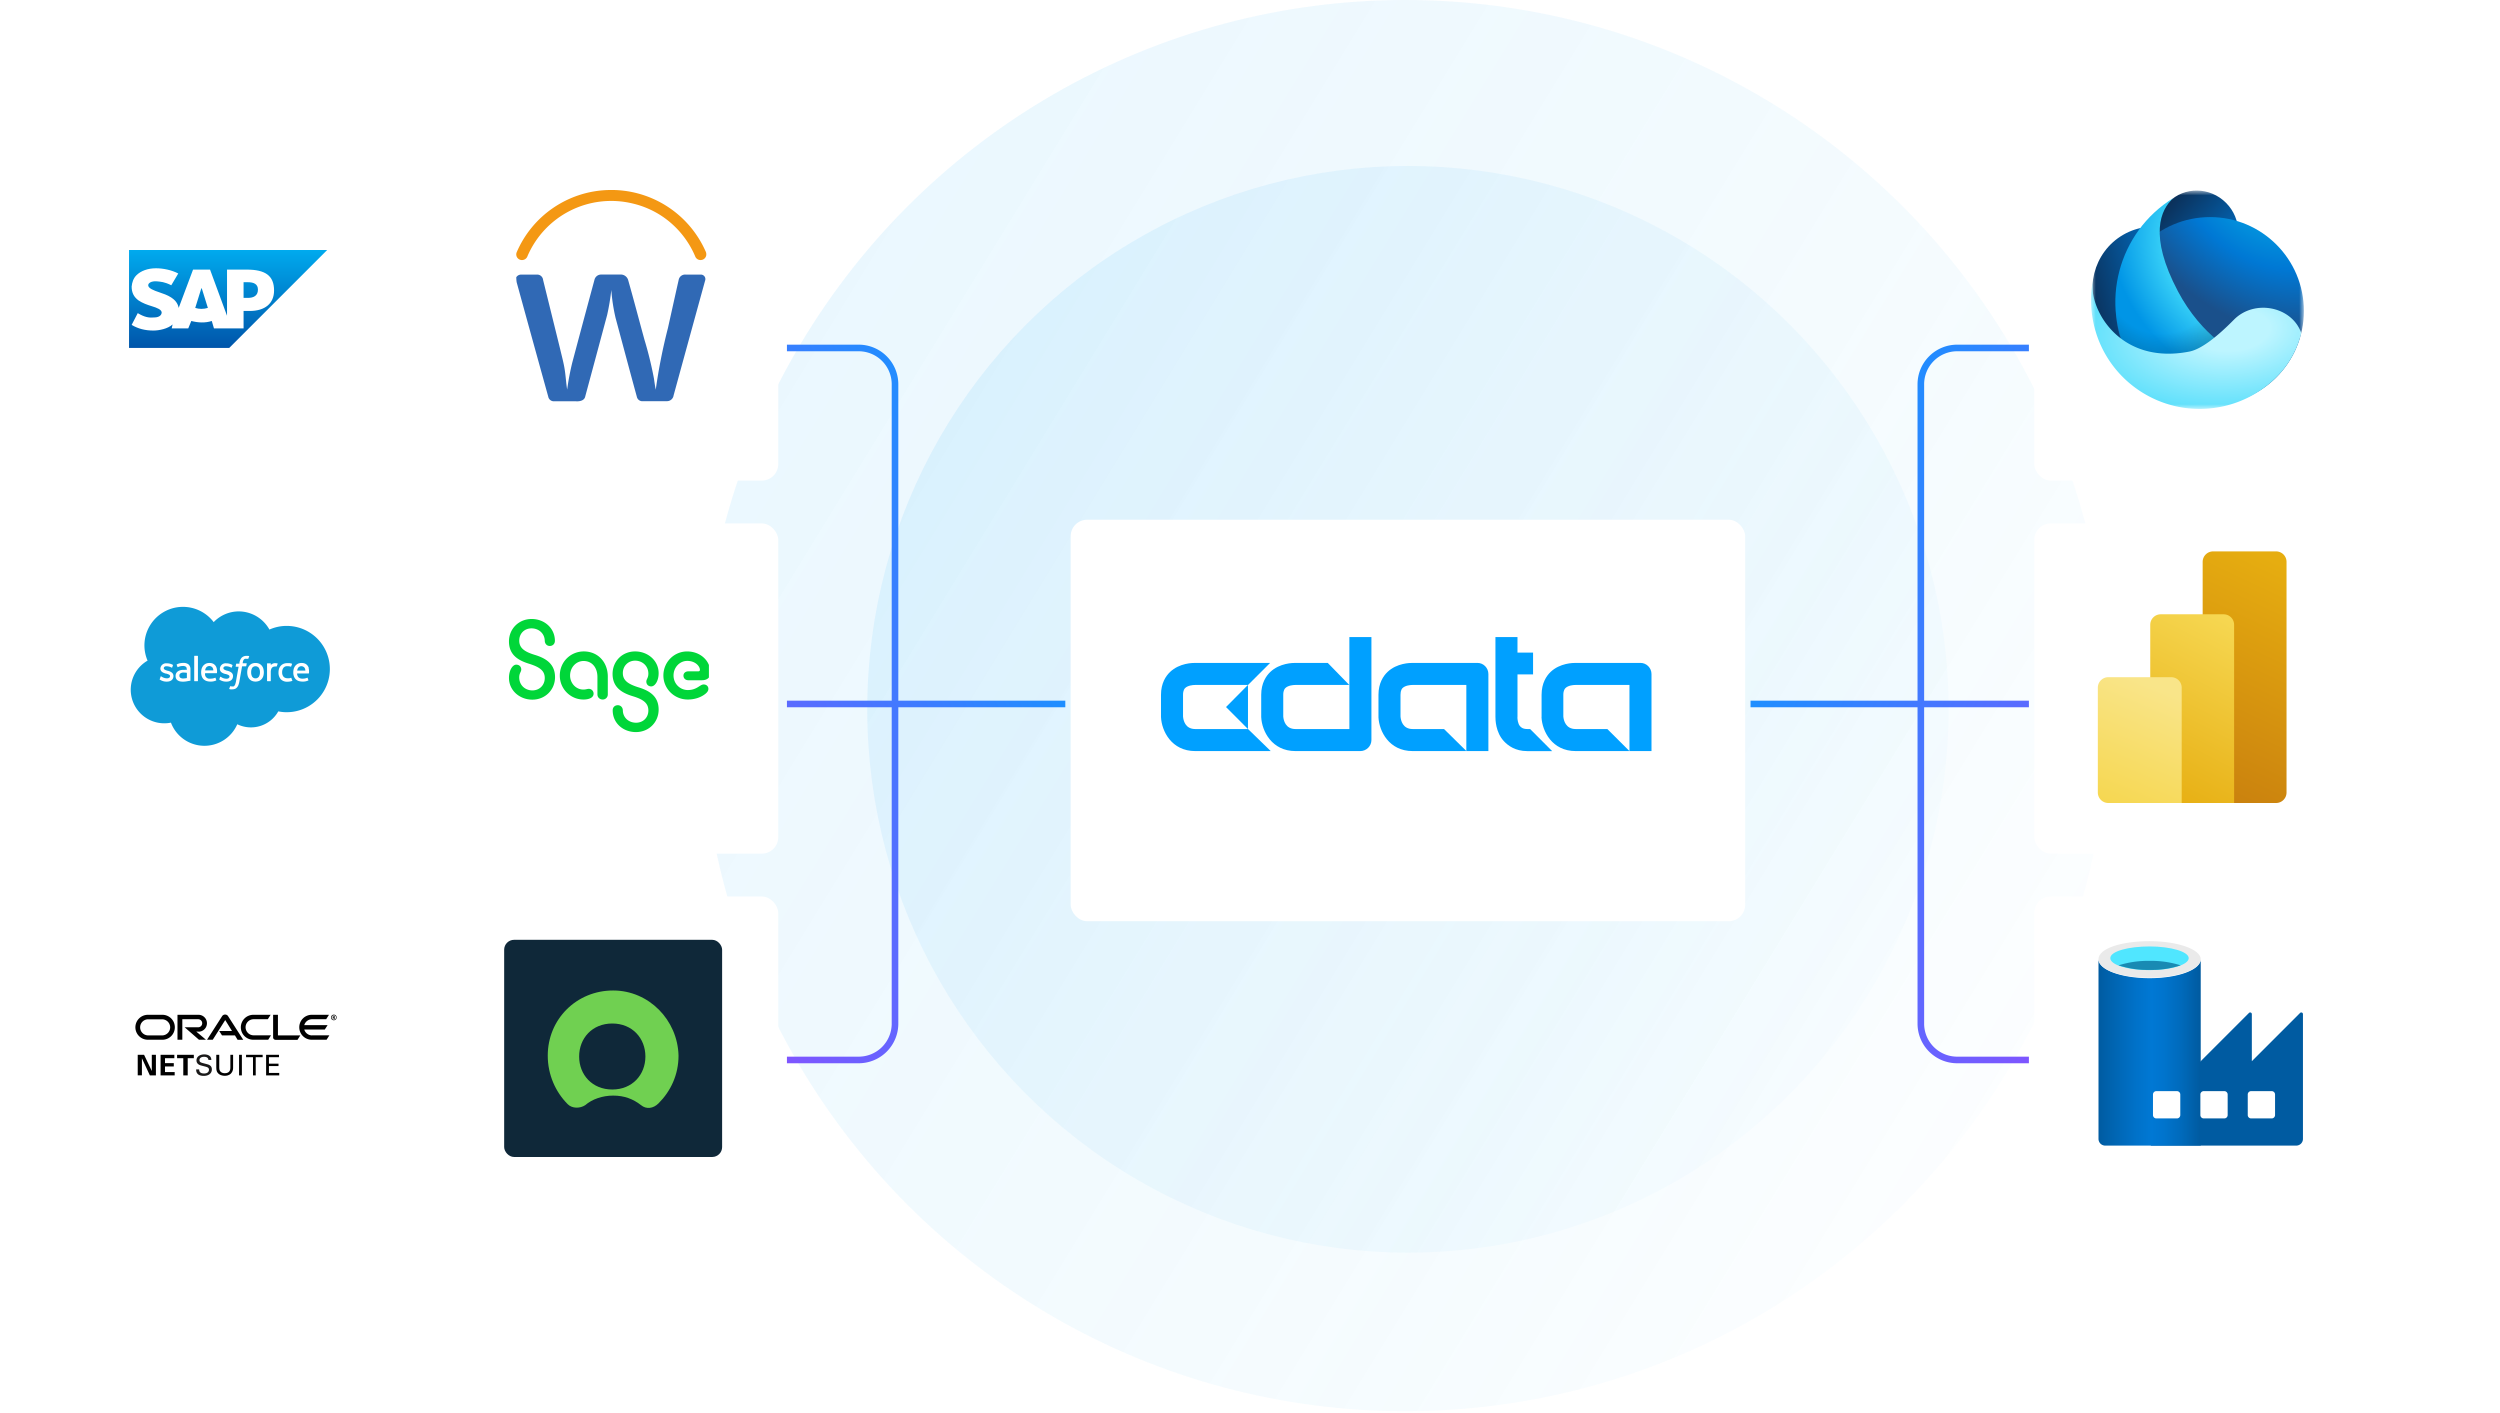 <svg xmlns="http://www.w3.org/2000/svg" width="467" height="264" fill="none" viewBox="0 0 467 264">
  <ellipse cx="131.521" cy="131.809" fill="url(#a)" opacity=".1" rx="131.521" ry="131.809" transform="matrix(-1 0 0 1 394 0)"/>
  <ellipse cx="101" cy="101.5" fill="url(#b)" opacity=".1" rx="101" ry="101.5" transform="matrix(-1 0 0 1 364 31)"/>
  <g filter="url(#c)">
    <rect width="61.69" height="61.69" x="13" y="25" fill="#fff" rx="3.084"/>
  </g>
  <g clip-path="url(#d)">
    <g clip-path="url(#e)">
      <path fill="url(#f)" d="M61.118 46.698H24.104V65h18.71"/>
      <path fill="#fff" d="M42.408 50.358v8.623l-3.173-8.623h-3.172l-2.685 7.16c-.325-1.79-2.196-2.441-3.66-2.93-.977-.325-2.034-.732-2.034-1.3 0-.408.569-.814 1.627-.733.732.081 1.383.081 2.684.732l1.302-2.196c-1.22-.651-2.848-.977-4.15-.977-1.545 0-2.846.489-3.66 1.302-.57.57-.813 1.302-.895 2.115 0 1.139.407 1.953 1.302 2.603.732.488 1.627.814 2.44 1.058 1.058.325 1.871.65 1.871 1.22-.081.732-.894.895-1.464.895-.976.081-1.79-.081-3.01-.814l-1.139 2.197c1.22.732 2.522 1.057 4.068 1.057 1.057 0 2.684-.325 3.58-1.139l-.164.733h3.092l.57-1.383c1.22.325 2.602.406 3.822 0l.407 1.383H45.5v-3.254h1.139c2.847 0 4.556-1.383 4.556-3.824 0-2.766-1.628-3.904-5.126-3.904h-3.66Zm-5.939 7.16 1.14-3.662h.08l1.14 3.661c-.814.244-1.628.244-2.36 0Zm9.03-1.872v-2.928h.813c1.058 0 1.872.325 1.872 1.383 0 1.138-.814 1.545-1.871 1.545h-.814Z"/>
    </g>
  </g>
  <g filter="url(#g)">
    <rect width="61.69" height="61.69" x="83.69" y="25" fill="#fff" rx="3.084"/>
  </g>
  <g clip-path="url(#h)">
    <path fill="#F49813" d="M113.516 35.5a19.247 19.247 0 0 1 18.271 11.408c.129.243.178.521.138.793a1.057 1.057 0 0 1-.931.867 1.058 1.058 0 0 1-1.131-.676 16.992 16.992 0 0 0-6.154-7.476 16.805 16.805 0 0 0-5.562-2.41 17.013 17.013 0 0 0-19.634 9.896 1.059 1.059 0 0 1-.804.656 1.057 1.057 0 0 1-1.195-1.428 19.203 19.203 0 0 1 17.002-11.63Z"/>
    <path fill="#3069B5" d="M96.44 51.793a1.057 1.057 0 0 1 .846-.497h3.172a1.112 1.112 0 0 1 .994 1.005l3.172 12.846c.307 1.333.677 2.633.878 3.987.201 1.353.243 2.431.444 3.637.233-1.733.561-3.452.983-5.15a3656.426 3656.426 0 0 1 4.113-15.33 1.272 1.272 0 0 1 1.237-1.005h3.574a1.435 1.435 0 0 1 1.48 1.004c1.058 3.722 2.03 7.454 3.056 11.187a68.588 68.588 0 0 1 1.776 7.274c.096.677.191 1.364.328 2.041.54-3.87 1.299-7.708 2.273-11.493.677-3.035 1.343-6.07 2.031-9.104a1.213 1.213 0 0 1 1.311-.899h2.897a.842.842 0 0 1 .641.407.857.857 0 0 1 .057.756c-1.967 7.148-3.927 14.288-5.879 21.422a1.24 1.24 0 0 1-1.184 1.057h-4.484a1.057 1.057 0 0 1-1.194-.824c-1.343-4.906-2.654-9.823-3.976-14.74a33.61 33.61 0 0 1-.793-5.212 41.876 41.876 0 0 1-.782 4.694 7048.743 7048.743 0 0 1-4.082 15.173c-.148.825-1.057.983-1.787.93h-4.166a1.057 1.057 0 0 1-.962-.856 7494.78 7494.78 0 0 1-5.9-21.369 6.91 6.91 0 0 1-.074-.94Z"/>
  </g>
  <g filter="url(#i)">
    <rect width="61.69" height="61.69" x="13" y="94.69" fill="#fff" rx="3.084"/>
  </g>
  <g clip-path="url(#j)">
    <g clip-path="url(#k)">
      <path fill="#0F9BD7" d="M39.9 116.233a6.5 6.5 0 0 1 4.709-2.024 6.58 6.58 0 0 1 5.72 3.395 7.857 7.857 0 0 1 3.227-.685 8.06 8.06 0 1 1 0 16.122 7.48 7.48 0 0 1-1.572-.159 5.853 5.853 0 0 1-7.66 2.409 6.693 6.693 0 0 1-6.298 4.021 6.687 6.687 0 0 1-6.095-4.322 6.268 6.268 0 0 1-7.3-4.544 6.271 6.271 0 0 1 2.935-7.038 7.2 7.2 0 0 1 12.335-7.217"/>
      <path fill="#fff" d="M29.84 126.861a.075.075 0 0 0 0 .084l.218.126c.34.179.72.268 1.104.259.76 0 1.238-.402 1.238-1.054 0-.602-.536-.836-1.037-.978h-.067c-.377-.126-.703-.234-.703-.477 0-.209.193-.368.485-.368.339.007.671.093.97.251 0 0 .076.042.1 0 .026-.042.143-.385.151-.418a.068.068 0 0 0 0-.084 2.15 2.15 0 0 0-1.087-.292h-.075a1.063 1.063 0 0 0-1.18.944c0 .636.536.837 1.038.979h.083c.368.117.686.209.686.468 0 .234-.21.41-.544.41a1.768 1.768 0 0 1-.978-.284l-.125-.076s-.076-.041-.1 0l-.176.51Zm11.14 0v.084a2.264 2.264 0 0 0 1.321.385c.76 0 1.229-.402 1.229-1.054 0-.602-.535-.836-1.029-.978h-.067c-.376-.126-.702-.234-.702-.477 0-.209.184-.368.485-.368.336.007.665.093.962.251 0 0 .075.042.1 0 .025-.042.142-.385.159-.418.017-.034 0-.067-.042-.084a2.129 2.129 0 0 0-1.087-.292h-.058a1.052 1.052 0 0 0-1.076.598 1.056 1.056 0 0 0-.104.422c0 .635.536.836 1.037.978h.076c.367.117.685.209.685.468 0 .235-.209.41-.535.41a1.76 1.76 0 0 1-.978-.284l-.126-.075h-.1l-.15.434Zm8.211-1.956a1.453 1.453 0 0 0-.292-.552 1.36 1.36 0 0 0-.485-.377 1.806 1.806 0 0 0-1.364 0 1.358 1.358 0 0 0-.484.377 1.45 1.45 0 0 0-.293.552 2.57 2.57 0 0 0 0 1.363c.06.201.16.389.293.552.133.155.298.281.484.368.437.178.927.178 1.364 0a1.46 1.46 0 0 0 .485-.368c.133-.163.232-.351.292-.552a2.57 2.57 0 0 0 0-1.363Zm-.635.677c.014.293-.059.584-.21.836a.774.774 0 0 1-.956.222.774.774 0 0 1-.273-.222 1.561 1.561 0 0 1-.2-.836 1.58 1.58 0 0 1 .2-.836.791.791 0 0 1 .955-.215.8.8 0 0 1 .275.215c.15.252.222.543.209.836Z"/>
      <path fill="#fff" fill-rule="evenodd" d="M54.426 126.652a.056.056 0 0 0-.01-.024.06.06 0 0 0-.021-.017.06.06 0 0 0-.026-.007.06.06 0 0 0-.026.007 1.561 1.561 0 0 1-.293.083 2.18 2.18 0 0 1-.343 0 .983.983 0 0 1-.728-.267 1.232 1.232 0 0 1-.276-.837 1.38 1.38 0 0 1 .243-.836.837.837 0 0 1 .702-.309c.23-.007.458.024.678.092 0 0 .05 0 .067-.042l.158-.435v-.075a2.515 2.515 0 0 0-.418-.109 4.212 4.212 0 0 0-.476 0 1.733 1.733 0 0 0-.711.134 1.529 1.529 0 0 0-.51.368 1.62 1.62 0 0 0-.31.552 2.263 2.263 0 0 0-.1.685 1.84 1.84 0 0 0 .418 1.263 1.624 1.624 0 0 0 1.255.468c.308 0 .613-.054.903-.158a.072.072 0 0 0 .011-.038.07.07 0 0 0-.011-.038l-.176-.46Zm3.253-1.873a1.467 1.467 0 0 0-.276-.502 1.302 1.302 0 0 0-.41-.309 1.567 1.567 0 0 0-.619-.125 1.682 1.682 0 0 0-.71.133 1.618 1.618 0 0 0-.494.385c-.131.164-.23.351-.292.552a2.607 2.607 0 0 0-.092.686c-.004.232.03.464.1.685.063.204.168.393.31.552.154.157.339.279.543.36.25.085.513.127.778.125.372.017.742-.058 1.078-.217 0 0 .05 0 0-.1l-.142-.393a.064.064 0 0 0-.042-.015.064.064 0 0 0-.041.015 2.018 2.018 0 0 1-.878.158 1.02 1.02 0 0 1-.736-.25 1.006 1.006 0 0 1-.251-.72h2.149a.058.058 0 0 0 .058-.058 2.39 2.39 0 0 0-.058-.928l.025-.034Zm-2.166.485c.022-.18.081-.354.176-.51a.749.749 0 0 1 .606-.307.749.749 0 0 1 .606.307c.09.155.14.331.143.51h-1.53Zm-15.053-.485a1.35 1.35 0 0 0-.267-.502 1.302 1.302 0 0 0-.41-.309 1.567 1.567 0 0 0-.618-.125 1.683 1.683 0 0 0-.711.133 1.616 1.616 0 0 0-.493.385 1.67 1.67 0 0 0-.293.552 2.611 2.611 0 0 0-.092.686c-.003.232.03.464.1.685.063.204.168.393.31.552.154.157.339.279.543.36.25.086.513.128.778.125.372.017.742-.058 1.079-.217 0 0 .05 0 0-.1l-.134-.393a.065.065 0 0 0-.042-.015.064.064 0 0 0-.042.015 2.07 2.07 0 0 1-.886.158.83.83 0 0 1-.753-.247.83.83 0 0 1-.209-.764h2.15a.06.06 0 0 0 .04-.018.055.055 0 0 0 .018-.041 2.298 2.298 0 0 0-.067-.928v.008Zm-2.14.452c.018-.182.078-.357.176-.51a.751.751 0 0 1 1.212 0c.09.155.14.33.142.51h-1.53Z" clip-rule="evenodd"/>
      <path fill="#fff" d="M34.54 125.13h-.334a1.83 1.83 0 0 0-.535.076c-.16.037-.31.105-.444.2-.131.095-.24.218-.317.36a1.044 1.044 0 0 0-.11.493c-.007.17.025.339.093.494.063.135.161.25.284.334.132.091.28.156.435.193.187.038.378.057.569.058a4.19 4.19 0 0 0 .652-.058l.544-.101h.15a.075.075 0 0 0 .05-.067v-2.032a1.214 1.214 0 0 0-.343-.953 1.452 1.452 0 0 0-.986-.293c-.194 0-.387.017-.577.05a2.081 2.081 0 0 0-.661.243.077.077 0 0 0 0 .084l.159.409c.01.009.021.013.033.013a.047.047 0 0 0 .034-.013c.292-.141.612-.215.936-.217a.889.889 0 0 1 .536.142c.117.084.175.226.175.51v.092a3.188 3.188 0 0 0-.351-.042l.008.025Zm-.844 1.481a.451.451 0 0 1-.184-.402.463.463 0 0 1 .192-.418c.183-.12.4-.176.619-.159.196.006.391.023.585.05v.979a4.31 4.31 0 0 1-.577.075.987.987 0 0 1-.635-.125Z"/>
      <path fill="#fff" fill-rule="evenodd" d="M51.867 124.018a.058.058 0 0 0 0-.075 1.907 1.907 0 0 0-.368-.059 1.099 1.099 0 0 0-.552.084.973.973 0 0 0-.36.268v-.26a.068.068 0 0 0-.019-.047.069.069 0 0 0-.047-.019h-.577a.063.063 0 0 0-.042.022.065.065 0 0 0-.017.044v3.203c0 .018.007.035.02.048.012.012.03.019.047.019h.56a.05.05 0 0 0 .028-.002.066.066 0 0 0 .023-.014.064.064 0 0 0 .014-.024.057.057 0 0 0 .002-.027v-1.597a1.8 1.8 0 0 1 .076-.569.744.744 0 0 1 .184-.309.565.565 0 0 1 .267-.159.944.944 0 0 1 .285-.042c.08-.007.161-.007.242 0 0 0 .058 0 .075-.058.017-.059.142-.393.16-.452m-5.294-1.421a.903.903 0 0 0-.218-.051 1.59 1.59 0 0 0-.292 0 1.251 1.251 0 0 0-.912.327 1.829 1.829 0 0 0-.426.97v.15h-.552a.067.067 0 0 0-.045.017.063.063 0 0 0-.022.042l-.084.451c0 .042 0 .067.067.067h.477l-.477 2.693a3.31 3.31 0 0 1-.134.527.967.967 0 0 1-.15.309.399.399 0 0 1-.192.151.878.878 0 0 1-.251 0h-.176a.487.487 0 0 1-.117-.042h-.075l-.16.443a.057.057 0 0 0-.012.064.062.062 0 0 0 .013.02l.192.058c.106.011.212.011.318 0a1.68 1.68 0 0 0 .527-.075.984.984 0 0 0 .393-.276c.125-.142.222-.307.284-.485.084-.233.146-.474.184-.719l.485-2.743h.71a.08.08 0 0 0 .048-.018.078.078 0 0 0 .028-.041l.075-.451c0-.042 0-.067-.066-.067h-.686c.02-.165.057-.327.108-.485a.71.71 0 0 1 .151-.234.51.51 0 0 1 .184-.109.659.659 0 0 1 .226 0h.385l.158-.452a.058.058 0 0 0 0-.075m-9.566 4.641a.07.07 0 0 1-.02.048.069.069 0 0 1-.047.019h-.569a.057.057 0 0 1-.045-.02.058.058 0 0 1-.014-.047v-4.607a.066.066 0 0 1 .06-.067h.568a.071.071 0 0 1 .045.021c.012.012.02.028.022.046v4.607Z" clip-rule="evenodd"/>
    </g>
  </g>
  <g filter="url(#l)">
    <rect width="61.69" height="61.69" x="83.69" y="94.69" fill="#fff" rx="3.084"/>
  </g>
  <g clip-path="url(#m)">
    <g clip-path="url(#n)">
      <path fill="#00D639" d="M99.311 115.627c-2.407 0-4.236 1.838-4.236 4.197 0 2.585 1.829 3.583 3.857 4.196 1.919.613 2.829 1.293 2.829 2.634 0 1.36-1.005 2.315-2.317 2.315-1.318 0-2.455-.955-2.455-2.426 0-.816.38-1.023.38-1.476 0-.521-.356-.907-.94-.907-.663 0-1.354 1.022-1.354 2.474 0 2.339 1.985 4.061 4.369 4.061 2.407 0 4.236-1.837 4.236-4.196 0-2.566-1.829-3.584-3.876-4.196-1.896-.589-2.81-1.293-2.81-2.634 0-1.336.98-2.291 2.293-2.291 1.36 0 2.455.975 2.474 2.315.024.613.445.975.938.975.512 0 .981-.362.958-1.023-.043-2.339-1.981-4.018-4.346-4.018Zm9.677 15.044c1.071 0 1.895-.361 1.895-1.09a.896.896 0 0 0-.872-.907c-.312 0-.535.136-1.047.136-1.384 0-2.474-1.202-2.474-2.61 0-1.519 1.114-2.725 2.521-2.725 1.583 0 2.588 1.225 2.588 2.995v3.246c0 .569.445.955.981.955a.94.94 0 0 0 .957-.955v-3.313c0-2.721-1.848-4.717-4.483-4.717-2.455 0-4.483 1.929-4.483 4.514 0 2.499 2.009 4.471 4.417 4.471Zm9.809 6.082c2.407 0 4.236-1.837 4.236-4.196 0-2.585-1.829-3.584-3.876-4.196-1.895-.613-2.81-1.293-2.81-2.634 0-1.34 1.005-2.315 2.294-2.315 1.317 0 2.473.955 2.473 2.426 0 .82-.379 1.023-.379 1.476 0 .521.356.907.915.907.692 0 1.383-1.022 1.383-2.474 0-2.34-2.004-4.061-4.392-4.061-2.408 0-4.213 1.837-4.213 4.196 0 2.566 1.805 3.583 3.857 4.196 1.919.588 2.829 1.293 2.829 2.634 0 1.36-1.004 2.291-2.293 2.291-1.384 0-2.455-.951-2.474-2.316-.024-.612-.469-.955-.938-.955-.512 0-.981.343-.957.999.018 2.368 1.957 4.022 4.345 4.022Zm9.677-6.082c1.246 0 2.232-.361 2.919-.796.668-.429.933-.795.933-1.201 0-.429-.312-.815-.891-.815-.691 0-1.246 1.042-2.942 1.042-1.493 0-2.678-1.201-2.678-2.72 0-1.5 1.137-2.725 2.564-2.725 1.54 0 2.365 1.022 2.365 1.678 0 .183-.133.275-.313.275h-1.872c-.512 0-.891.343-.891.796 0 .497.379.863.891.863h2.564c.981 0 1.582-.521 1.582-1.408 0-2.224-1.871-3.97-4.35-3.97-2.455 0-4.435 1.997-4.435 4.491 0 2.493 2.056 4.49 4.554 4.49Z"/>
    </g>
  </g>
  <g filter="url(#o)">
    <rect width="61.69" height="61.69" x="13" y="164.38" fill="#fff" rx="3.084"/>
  </g>
  <g clip-path="url(#p)">
    <g clip-path="url(#q)">
      <path fill="#000" d="M62.355 190.015c.03 0 .075 0 .09-.045.015-.015.015-.03.015-.045 0-.03-.015-.06-.045-.075s-.06-.015-.105-.015h-.03V190h.075m-.045-.24c.075 0 .12 0 .15.015.105.03.105.135.105.165v.045c0 .03-.015.075-.075.105 0 0-.015.015-.03.015l.136.241h-.136l-.105-.226h-.075v.226h-.12v-.586h.15Zm.045.827a.523.523 0 0 0 .526-.527c0-.3-.225-.526-.526-.526a.533.533 0 0 0-.526.526c0 .286.24.527.526.527Zm-.406-.527c0-.225.18-.406.42-.406.227 0 .407.181.407.406 0 .226-.18.406-.406.406a.399.399 0 0 1-.421-.406Zm-3.654 3.353a1.52 1.52 0 0 1-1.458-1.097h3.834l.526-.827h-4.36a1.52 1.52 0 0 1 1.458-1.098h2.632l.526-.827h-3.218a2.333 2.333 0 0 0-2.33 2.331 2.332 2.332 0 0 0 2.33 2.33h2.767l.526-.827h-3.233m-10.976.827H50.1l.526-.827h-3.232a1.51 1.51 0 0 1-1.519-1.503c0-.842.677-1.504 1.519-1.504h2.631l.527-.827h-3.218a2.346 2.346 0 0 0-2.346 2.331 2.332 2.332 0 0 0 2.33 2.33Zm-17.037-.812h-2.6a1.508 1.508 0 0 1-1.504-1.503c0-.842.676-1.504 1.503-1.504h2.586c.842 0 1.52.677 1.52 1.504s-.678 1.503-1.505 1.503Zm-2.661.812h2.707a2.322 2.322 0 0 0 2.33-2.33 2.323 2.323 0 0 0-2.33-2.331H27.62a2.343 2.343 0 0 0-2.33 2.331 2.332 2.332 0 0 0 2.33 2.33Zm9.458-1.503a1.579 1.579 0 0 0 0-3.158h-3.925v4.661h.903v-3.834h2.962c.42 0 .752.331.752.752s-.331.752-.752.752h-2.526l2.676 2.33h1.308l-1.804-1.518h.406m14.84.706v-3.849h-.901v4.225c0 .121.045.226.135.316.09.09.21.135.33.135h4.09l.527-.827h-4.18Zm-10.976-.827h2.391l-1.263-2.045-2.33 3.684h-1.068l2.827-4.42a.663.663 0 0 1 .556-.286c.226 0 .421.105.541.286l2.842 4.435h-1.052l-.497-.827h-2.42l-.527-.827Zm-15.216 4.451h1.188l1.442 3.023v-3.023h.768v3.849h-1.129l-1.487-3.203v3.188h-.782v-3.834Zm4.27 0h2.572v.632h-1.746v.917h1.64v.632h-1.64v1.037h1.806v.631h-2.632v-3.849Zm4.225.632h-1.143v-.632h3.128v.632h-1.143v3.217h-.827v-3.217h-.015Z"/>
      <path fill="#1A1919" d="M37.2 199.759c.014.27.044.767.931.767.797 0 .903-.497.903-.692 0-.436-.346-.511-.887-.647-.587-.15-.842-.21-1.038-.346a.862.862 0 0 1-.406-.751c0-.782.737-1.128 1.459-1.128.255 0 .766.045 1.082.376.21.241.226.496.24.661h-.556c-.03-.481-.436-.586-.812-.586-.526 0-.857.241-.857.616 0 .346.226.452.692.572.917.24 1.023.255 1.248.406.361.241.376.601.376.767 0 .676-.526 1.203-1.519 1.203-.285 0-.887-.045-1.188-.436-.225-.286-.225-.587-.225-.782h.556Z"/>
      <path fill="#000" d="M40.958 197.037v2.376c0 .406.09.586.166.692.24.315.616.375.872.375 1.037 0 1.037-.811 1.037-1.097v-2.346h.511v2.376c0 .21 0 .631-.315 1.022-.376.482-.963.527-1.248.527-.361 0-1.008-.106-1.354-.617-.12-.165-.225-.391-.225-.962v-2.346h.556Zm3.699 3.849h.526v-3.849h-.526v3.849Zm2.602 0v-3.398h-1.294v-.451h3.098v.451H47.77v3.398h-.511Zm2.451-3.849h2.405v.451h-1.879v1.203h1.789v.451h-1.789v1.279h1.924v.465h-2.45v-3.849Z"/>
    </g>
  </g>
  <g filter="url(#r)">
    <rect width="61.69" height="61.69" x="83.69" y="164.38" fill="#fff" rx="3.084"/>
  </g>
  <g clip-path="url(#s)">
    <rect width="40.715" height="40.566" x="94.177" y="175.558" fill="#0F2839" rx="1.851"/>
    <path fill="#70D051" fill-rule="evenodd" d="M114.535 185.023c-6.84 0-12.215 5.355-12.215 12.17 0 3.57 1.466 6.815 3.746 9.087.814.811 2.28.811 3.257.162 1.303-1.136 3.257-1.785 5.212-1.785 2.117 0 3.745.649 5.211 1.785.977.811 2.28.649 3.257-.325 2.281-2.271 3.746-5.354 3.746-8.924-.163-6.653-5.537-12.17-12.214-12.17Zm-.163 18.498c-3.746 0-6.189-2.758-6.189-6.166 0-3.407 2.443-6.166 6.189-6.166s6.189 2.759 6.189 6.166c0 3.408-2.443 6.166-6.189 6.166Z" clip-rule="evenodd"/>
  </g>
  <path stroke="url(#t)" stroke-width="1.234" d="M147 65h13.402a6.786 6.786 0 0 1 6.786 6.786V131.5M147 198h13.402a6.786 6.786 0 0 0 6.786-6.786V131.5m0 0H199m-31.812 0H147"/>
  <g filter="url(#u)">
    <rect width="126" height="75" x="200" y="94" fill="#fff" rx="3.084"/>
  </g>
  <g clip-path="url(#v)">
    <path fill="#00A0FF" d="M254.1 140.301h-12.105c-4.447 0-6.264-3.761-6.396-6.286 0-.038-.006-.071-.006-.11v-4.112c0-2.19.923-3.535 1.697-4.271 1.773-1.68 4.233-1.691 4.743-1.691h5.99l4.018 4.118h-10.046c-.039 0-.072.005-.11.005-.286 0-1.268.077-1.768.566-.099.098-.406.395-.406 1.273v4.041c.055.725.412 2.35 2.284 2.35h10.068V119h4.118v19.242c0 1.137-.945 2.059-2.081 2.059Zm19.83 0h-10.047c-4.447 0-6.253-3.761-6.385-6.286v-4.222c0-2.19.917-3.535 1.691-4.271 1.768-1.68 4.222-1.691 4.733-1.691h12.067c1.136 0 2.042.944 2.042 2.081v14.389h-4.118v-12.352h-10.03c-.038 0-.071.005-.11.005-.285 0-1.257.077-1.762.566-.099.098-.395.395-.395 1.273v4.041c.055.725.395 2.35 2.267 2.35h5.863l4.184 4.117Zm30.453 0h-10.047c-4.447 0-6.248-3.761-6.379-6.286 0-.038.011-.071.011-.11v-4.112c0-2.19.911-3.535 1.679-4.271 1.768-1.68 4.211-1.691 4.727-1.691h12.067c1.137 0 2.059.944 2.059 2.081v14.389h-4.117v-12.352h-10.047c-.039 0-.071.005-.11.005-.291-.005-1.279.077-1.779.566-.098.098-.417.395-.417 1.273v4.041c.055.725.434 2.35 2.306 2.35h5.918l4.129 4.117Z"/>
    <path fill="#00A0FF" d="M285.827 136.184h-.549c-.928 0-1.225-.423-1.324-.522-.433-.445-.505-1.405-.499-1.641 0-.039.011-.077.011-.116v-7.933h2.91v-4.062h-2.91V119h-4.118v14.867c0 .505 0 2.915 1.609 4.617.736.779 2.081 1.823 4.321 1.823h4.666l-4.117-4.123Zm-48.455 4.117h-14.104c-4.447 0-6.258-3.761-6.39-6.286 0-.038-.005-.071-.005-.11v-4.112c0-2.19.922-3.535 1.696-4.271 1.768-1.68 4.227-1.691 4.738-1.691h13.955l-4.128 4.118h-9.866c-.038 0-.071.005-.109.005-.286 0-1.263.077-1.768.566-.099.098-.401.395-.401 1.273v4.041c.055.725.406 2.35 2.278 2.35h9.866l4.238 4.117Z"/>
    <path fill="#00A0FF" d="m229.022 132.077 4.101 4.112v-8.251l-4.101 4.139Z"/>
  </g>
  <path stroke="url(#w)" stroke-width="1.234" d="M379 65h-13.402a6.786 6.786 0 0 0-6.786 6.786V131.5M379 198h-13.402a6.786 6.786 0 0 1-6.786-6.786V131.5m0 0H327m31.812 0H379"/>
  <g filter="url(#x)">
    <rect width="61.69" height="61.69" x="380" y="25" fill="#fff" rx="3.084"/>
  </g>
  <g filter="url(#y)">
    <rect width="61.69" height="61.69" x="380" y="94.69" fill="#fff" rx="3.084"/>
  </g>
  <g filter="url(#z)">
    <rect width="61.69" height="61.69" x="380" y="164.38" fill="#fff" rx="3.084"/>
  </g>
  <g clip-path="url(#A)">
    <path fill="#005BA1" d="M420.644 198.229v-8.784a.308.308 0 0 0-.052-.177.31.31 0 0 0-.487-.048l-8.987 8.986-9.345 9.346V214h27.138a1.266 1.266 0 0 0 .912-.368 1.25 1.25 0 0 0 .369-.913v-23.274a.308.308 0 0 0-.052-.177.31.31 0 0 0-.487-.048l-9.009 9.009Z"/>
    <path fill="url(#B)" d="M401.548 182.727c-5.279 0-9.548-1.55-9.548-3.549v33.541a1.266 1.266 0 0 0 .368.913 1.266 1.266 0 0 0 .913.368h17.815v-34.822c0 1.999-4.268 3.549-9.548 3.549Z"/>
    <path fill="#fff" d="M424.351 203.823h-3.842a.629.629 0 0 0-.629.629v3.842a.63.63 0 0 0 .629.629h3.842a.63.63 0 0 0 .629-.629v-3.842a.629.629 0 0 0-.629-.629Zm-8.852 0h-3.841a.628.628 0 0 0-.629.629v3.842c0 .347.281.629.629.629h3.841a.629.629 0 0 0 .629-.629v-3.842a.628.628 0 0 0-.629-.629Zm-8.851 0h-3.842a.629.629 0 0 0-.629.629v3.842a.63.63 0 0 0 .629.629h3.842a.63.63 0 0 0 .629-.629v-3.842a.629.629 0 0 0-.629-.629Z"/>
    <path fill="#EAEAEA" d="M411.096 179.178c0 1.909-4.268 3.46-9.548 3.46-5.279 0-9.548-1.461-9.548-3.46 0-2 4.269-3.37 9.548-3.37 5.28 0 9.548 1.55 9.548 3.37Z"/>
    <path fill="#50E6FF" d="M408.85 178.976c0 1.235-3.28 2.246-7.324 2.246-4.044 0-7.324-.966-7.324-2.246 0-1.281 3.415-2.18 7.346-2.18 3.932 0 7.302.966 7.302 2.18Z"/>
    <path fill="#198AB3" d="M401.548 179.492a18.133 18.133 0 0 0-5.796.832 17.17 17.17 0 0 0 5.796.853 17.17 17.17 0 0 0 5.796-.853 18.133 18.133 0 0 0-5.796-.832Z"/>
  </g>
  <mask id="C" width="41" height="42" x="390" y="35" maskUnits="userSpaceOnUse" style="mask-type:luminance">
    <path fill="#fff" d="M430.368 35.592h-39.756v40.8h39.755l.001-40.8Z"/>
  </mask>
  <g mask="url(#C)">
    <path fill="url(#D)" d="M408.663 64.715c5.598-3.232 7.442-10.522 4.116-16.282-3.327-5.762-10.562-7.81-16.16-4.578-5.599 3.233-7.441 10.523-4.116 16.284 3.327 5.76 10.562 7.809 16.16 4.576Z"/>
    <path fill="url(#E)" d="M415.97 48.566c2.907-2.908 2.837-7.69-.155-10.681-2.992-2.991-7.774-3.058-10.681-.15-2.908 2.908-2.837 7.69.155 10.681 2.993 2.992 7.775 3.059 10.681.15Z"/>
    <path fill="url(#F)" d="M412.836 75.612c9.68 0 17.528-7.848 17.528-17.53 0-9.681-7.847-17.529-17.527-17.529-9.681 0-17.531 7.848-17.531 17.53 0 9.681 7.847 17.53 17.53 17.53Z"/>
    <path fill="url(#G)" fill-rule="evenodd" d="M405.968 37.007c-10.291 6.357-13.887 19.745-7.974 30.454.398.725.831 1.42 1.3 2.08l.459.071 10.169 3.395 9.662-6.472c-1.618.05-8.347-3.769-12.745-12.115-5.511-10.457-3.238-15.287-.861-17.413h-.01Z" clip-rule="evenodd"/>
    <path fill="url(#H)" fill-opacity=".2" fill-rule="evenodd" d="M405.968 37.007c-10.291 6.357-13.887 19.745-7.974 30.454.398.725.831 1.42 1.3 2.08l.459.071 10.169 3.395 9.662-6.472c-1.618.05-8.347-3.769-12.745-12.115-5.511-10.457-3.238-15.287-.861-17.413h-.01Z" clip-rule="evenodd"/>
    <path fill="url(#I)" fill-rule="evenodd" d="M426.167 69.466a17.6 17.6 0 0 0 3.713-7.254c-1.743-4.976-8.755-6.376-12.592-2.483-2.948 2.987-6.01 5.496-8.312 5.944-13.314 2.615-18.977-8.36-18.004-13.408a20.213 20.213 0 0 0 .052 7.888c2.24 10.98 12.955 18.061 23.935 15.821a20.213 20.213 0 0 0 8.905-4.266s.041-.03.055-.046a20.056 20.056 0 0 0 2.247-2.2l.001.004Z" clip-rule="evenodd"/>
  </g>
  <g clip-path="url(#J)">
    <path fill="url(#K)" d="M427.125 148.045v-43.09a1.958 1.958 0 0 0-1.958-1.955h-11.75a1.958 1.958 0 0 0-1.959 1.958V150h13.71c1.08 0 1.955-.875 1.957-1.955Z"/>
    <path fill="url(#L)" d="M415.375 114.75h-11.751c-1.08 0-1.955.875-1.957 1.956V150h15.666v-33.292a1.957 1.957 0 0 0-1.958-1.958Z"/>
    <path fill="url(#M)" d="M405.583 126.5h-11.75a1.957 1.957 0 0 0-1.958 1.958v19.584c0 1.081.876 1.958 1.958 1.958h13.709v-21.542a1.958 1.958 0 0 0-1.959-1.958Z"/>
  </g>
  <defs>
    <clipPath id="d">
      <path fill="#fff" d="M24.104 37.338h37.014v37.014H24.104z"/>
    </clipPath>
    <clipPath id="e">
      <path fill="#fff" d="M24.104 46.698h37.014v18.304H24.104z"/>
    </clipPath>
    <clipPath id="h">
      <path fill="#fff" d="M94.794 35.487h39.481v39.481H94.794z"/>
    </clipPath>
    <clipPath id="j">
      <path fill="#fff" d="M24.104 107.645h37.631v37.631H24.104z"/>
    </clipPath>
    <clipPath id="k">
      <path fill="#fff" d="M24.104 112.537h37.631v27.596H24.104z"/>
    </clipPath>
    <clipPath id="m">
      <path fill="#fff" d="M94.794 107.645h37.631v37.631H94.794z"/>
    </clipPath>
    <clipPath id="n">
      <path fill="#fff" d="M95.075 115.297h37.631v21.951H95.075z"/>
    </clipPath>
    <clipPath id="p">
      <path fill="#fff" d="M25.29 176.602h37.631v37.631H25.29z"/>
    </clipPath>
    <clipPath id="q">
      <path fill="#fff" d="M25.29 176.271h37.631v37.631H25.29z"/>
    </clipPath>
    <clipPath id="s">
      <path fill="#fff" d="M94.177 175.484h40.715v40.715H94.177z"/>
    </clipPath>
    <clipPath id="v">
      <path fill="#fff" d="M216.873 119h93v22.289h-93z"/>
    </clipPath>
    <clipPath id="A">
      <path fill="#fff" d="M392 175.808h38.192V214H392z"/>
    </clipPath>
    <clipPath id="J">
      <path fill="#fff" d="M386 103h47v47h-47z"/>
    </clipPath>
    <linearGradient id="a" x1="19.711" x2="328.322" y1="220.363" y2="31.255" gradientUnits="userSpaceOnUse">
      <stop stop-color="#00A0FF" stop-opacity=".1"/>
      <stop offset=".302" stop-color="#0FA9EB" stop-opacity=".46"/>
      <stop offset="1" stop-color="#00A0FF"/>
    </linearGradient>
    <linearGradient id="b" x1="15.137" x2="252.486" y1="169.691" y2="24.65" gradientUnits="userSpaceOnUse">
      <stop stop-color="#00A0FF" stop-opacity=".1"/>
      <stop offset=".302" stop-color="#0FA9EB" stop-opacity=".46"/>
      <stop offset="1" stop-color="#00A0FF"/>
    </linearGradient>
    <linearGradient id="f" x1="24.104" x2="24.104" y1="46.698" y2="65.001" gradientUnits="userSpaceOnUse">
      <stop stop-color="#0AE"/>
      <stop offset="1" stop-color="#05A"/>
    </linearGradient>
    <linearGradient id="t" x1="194.667" x2="87.204" y1="65" y2="113.963" gradientUnits="userSpaceOnUse">
      <stop stop-color="#00A0FF"/>
      <stop offset="1" stop-color="#9747FF"/>
    </linearGradient>
    <linearGradient id="w" x1="331.333" x2="438.796" y1="65" y2="113.963" gradientUnits="userSpaceOnUse">
      <stop stop-color="#00A0FF"/>
      <stop offset="1" stop-color="#9747FF"/>
    </linearGradient>
    <linearGradient id="B" x1="392" x2="411.096" y1="196.634" y2="196.634" gradientUnits="userSpaceOnUse">
      <stop stop-color="#005BA1"/>
      <stop offset=".07" stop-color="#0060A9"/>
      <stop offset=".36" stop-color="#0071C8"/>
      <stop offset=".52" stop-color="#0078D4"/>
      <stop offset=".64" stop-color="#0074CD"/>
      <stop offset=".81" stop-color="#006ABB"/>
      <stop offset=".99" stop-color="#005BA1"/>
    </linearGradient>
    <linearGradient id="D" x1="426.316" x2="390.539" y1="48.83" y2="57.078" gradientUnits="userSpaceOnUse">
      <stop offset=".2" stop-color="#028FDC"/>
      <stop offset=".51" stop-color="#0078D4"/>
      <stop offset="1" stop-color="#0B315B"/>
    </linearGradient>
    <linearGradient id="E" x1="428.852" x2="405.215" y1="59.919" y2="38.257" gradientUnits="userSpaceOnUse">
      <stop offset=".04" stop-color="#028FDC"/>
      <stop offset=".46" stop-color="#0078D4"/>
      <stop offset="1" stop-color="#0B315B"/>
    </linearGradient>
    <linearGradient id="K" x1="408.328" x2="428.716" y1="149.739" y2="106.524" gradientUnits="userSpaceOnUse">
      <stop stop-color="#C87E0E"/>
      <stop offset="1" stop-color="#E6AD10"/>
    </linearGradient>
    <linearGradient id="L" x1="400.977" x2="418.046" y1="149.645" y2="116.543" gradientUnits="userSpaceOnUse">
      <stop stop-color="#E6AD10"/>
      <stop offset="1" stop-color="#F6D751"/>
    </linearGradient>
    <linearGradient id="M" x1="394.831" x2="404.013" y1="150.588" y2="128.829" gradientUnits="userSpaceOnUse">
      <stop stop-color="#F6D751"/>
      <stop offset="1" stop-color="#F9E589"/>
    </linearGradient>
    <filter id="c" width="86.366" height="86.366" x=".662" y="15.746" color-interpolation-filters="sRGB" filterUnits="userSpaceOnUse">
      <feFlood flood-opacity="0" result="BackgroundImageFix"/>
      <feColorMatrix in="SourceAlpha" result="hardAlpha" values="0 0 0 0 0 0 0 0 0 0 0 0 0 0 0 0 0 0 127 0"/>
      <feOffset dy="3.084"/>
      <feGaussianBlur stdDeviation="6.169"/>
      <feComposite in2="hardAlpha" operator="out"/>
      <feColorMatrix values="0 0 0 0 0.016 0 0 0 0 0.392 0 0 0 0 0.69 0 0 0 0.1 0"/>
      <feBlend in2="BackgroundImageFix" result="effect1_dropShadow_27_1810"/>
      <feBlend in="SourceGraphic" in2="effect1_dropShadow_27_1810" result="shape"/>
    </filter>
    <filter id="g" width="86.366" height="86.366" x="71.352" y="15.746" color-interpolation-filters="sRGB" filterUnits="userSpaceOnUse">
      <feFlood flood-opacity="0" result="BackgroundImageFix"/>
      <feColorMatrix in="SourceAlpha" result="hardAlpha" values="0 0 0 0 0 0 0 0 0 0 0 0 0 0 0 0 0 0 127 0"/>
      <feOffset dy="3.084"/>
      <feGaussianBlur stdDeviation="6.169"/>
      <feComposite in2="hardAlpha" operator="out"/>
      <feColorMatrix values="0 0 0 0 0.016 0 0 0 0 0.392 0 0 0 0 0.69 0 0 0 0.1 0"/>
      <feBlend in2="BackgroundImageFix" result="effect1_dropShadow_27_1810"/>
      <feBlend in="SourceGraphic" in2="effect1_dropShadow_27_1810" result="shape"/>
    </filter>
    <filter id="i" width="86.366" height="86.366" x=".662" y="85.436" color-interpolation-filters="sRGB" filterUnits="userSpaceOnUse">
      <feFlood flood-opacity="0" result="BackgroundImageFix"/>
      <feColorMatrix in="SourceAlpha" result="hardAlpha" values="0 0 0 0 0 0 0 0 0 0 0 0 0 0 0 0 0 0 127 0"/>
      <feOffset dy="3.084"/>
      <feGaussianBlur stdDeviation="6.169"/>
      <feComposite in2="hardAlpha" operator="out"/>
      <feColorMatrix values="0 0 0 0 0.016 0 0 0 0 0.392 0 0 0 0 0.69 0 0 0 0.1 0"/>
      <feBlend in2="BackgroundImageFix" result="effect1_dropShadow_27_1810"/>
      <feBlend in="SourceGraphic" in2="effect1_dropShadow_27_1810" result="shape"/>
    </filter>
    <filter id="l" width="86.366" height="86.366" x="71.352" y="85.436" color-interpolation-filters="sRGB" filterUnits="userSpaceOnUse">
      <feFlood flood-opacity="0" result="BackgroundImageFix"/>
      <feColorMatrix in="SourceAlpha" result="hardAlpha" values="0 0 0 0 0 0 0 0 0 0 0 0 0 0 0 0 0 0 127 0"/>
      <feOffset dy="3.084"/>
      <feGaussianBlur stdDeviation="6.169"/>
      <feComposite in2="hardAlpha" operator="out"/>
      <feColorMatrix values="0 0 0 0 0.016 0 0 0 0 0.392 0 0 0 0 0.69 0 0 0 0.1 0"/>
      <feBlend in2="BackgroundImageFix" result="effect1_dropShadow_27_1810"/>
      <feBlend in="SourceGraphic" in2="effect1_dropShadow_27_1810" result="shape"/>
    </filter>
    <filter id="o" width="86.366" height="86.366" x=".662" y="155.126" color-interpolation-filters="sRGB" filterUnits="userSpaceOnUse">
      <feFlood flood-opacity="0" result="BackgroundImageFix"/>
      <feColorMatrix in="SourceAlpha" result="hardAlpha" values="0 0 0 0 0 0 0 0 0 0 0 0 0 0 0 0 0 0 127 0"/>
      <feOffset dy="3.084"/>
      <feGaussianBlur stdDeviation="6.169"/>
      <feComposite in2="hardAlpha" operator="out"/>
      <feColorMatrix values="0 0 0 0 0.016 0 0 0 0 0.392 0 0 0 0 0.69 0 0 0 0.1 0"/>
      <feBlend in2="BackgroundImageFix" result="effect1_dropShadow_27_1810"/>
      <feBlend in="SourceGraphic" in2="effect1_dropShadow_27_1810" result="shape"/>
    </filter>
    <filter id="r" width="86.366" height="86.366" x="71.352" y="155.126" color-interpolation-filters="sRGB" filterUnits="userSpaceOnUse">
      <feFlood flood-opacity="0" result="BackgroundImageFix"/>
      <feColorMatrix in="SourceAlpha" result="hardAlpha" values="0 0 0 0 0 0 0 0 0 0 0 0 0 0 0 0 0 0 127 0"/>
      <feOffset dy="3.084"/>
      <feGaussianBlur stdDeviation="6.169"/>
      <feComposite in2="hardAlpha" operator="out"/>
      <feColorMatrix values="0 0 0 0 0.016 0 0 0 0 0.392 0 0 0 0 0.69 0 0 0 0.1 0"/>
      <feBlend in2="BackgroundImageFix" result="effect1_dropShadow_27_1810"/>
      <feBlend in="SourceGraphic" in2="effect1_dropShadow_27_1810" result="shape"/>
    </filter>
    <filter id="u" width="150.676" height="99.676" x="187.662" y="84.746" color-interpolation-filters="sRGB" filterUnits="userSpaceOnUse">
      <feFlood flood-opacity="0" result="BackgroundImageFix"/>
      <feColorMatrix in="SourceAlpha" result="hardAlpha" values="0 0 0 0 0 0 0 0 0 0 0 0 0 0 0 0 0 0 127 0"/>
      <feOffset dy="3.084"/>
      <feGaussianBlur stdDeviation="6.169"/>
      <feComposite in2="hardAlpha" operator="out"/>
      <feColorMatrix values="0 0 0 0 0.016 0 0 0 0 0.392 0 0 0 0 0.69 0 0 0 0.1 0"/>
      <feBlend in2="BackgroundImageFix" result="effect1_dropShadow_27_1810"/>
      <feBlend in="SourceGraphic" in2="effect1_dropShadow_27_1810" result="shape"/>
    </filter>
    <filter id="x" width="86.366" height="86.366" x="367.662" y="15.746" color-interpolation-filters="sRGB" filterUnits="userSpaceOnUse">
      <feFlood flood-opacity="0" result="BackgroundImageFix"/>
      <feColorMatrix in="SourceAlpha" result="hardAlpha" values="0 0 0 0 0 0 0 0 0 0 0 0 0 0 0 0 0 0 127 0"/>
      <feOffset dy="3.084"/>
      <feGaussianBlur stdDeviation="6.169"/>
      <feComposite in2="hardAlpha" operator="out"/>
      <feColorMatrix values="0 0 0 0 0.016 0 0 0 0 0.392 0 0 0 0 0.69 0 0 0 0.1 0"/>
      <feBlend in2="BackgroundImageFix" result="effect1_dropShadow_27_1810"/>
      <feBlend in="SourceGraphic" in2="effect1_dropShadow_27_1810" result="shape"/>
    </filter>
    <filter id="y" width="86.366" height="86.366" x="367.662" y="85.436" color-interpolation-filters="sRGB" filterUnits="userSpaceOnUse">
      <feFlood flood-opacity="0" result="BackgroundImageFix"/>
      <feColorMatrix in="SourceAlpha" result="hardAlpha" values="0 0 0 0 0 0 0 0 0 0 0 0 0 0 0 0 0 0 127 0"/>
      <feOffset dy="3.084"/>
      <feGaussianBlur stdDeviation="6.169"/>
      <feComposite in2="hardAlpha" operator="out"/>
      <feColorMatrix values="0 0 0 0 0.016 0 0 0 0 0.392 0 0 0 0 0.69 0 0 0 0.1 0"/>
      <feBlend in2="BackgroundImageFix" result="effect1_dropShadow_27_1810"/>
      <feBlend in="SourceGraphic" in2="effect1_dropShadow_27_1810" result="shape"/>
    </filter>
    <filter id="z" width="86.366" height="86.366" x="367.662" y="155.126" color-interpolation-filters="sRGB" filterUnits="userSpaceOnUse">
      <feFlood flood-opacity="0" result="BackgroundImageFix"/>
      <feColorMatrix in="SourceAlpha" result="hardAlpha" values="0 0 0 0 0 0 0 0 0 0 0 0 0 0 0 0 0 0 127 0"/>
      <feOffset dy="3.084"/>
      <feGaussianBlur stdDeviation="6.169"/>
      <feComposite in2="hardAlpha" operator="out"/>
      <feColorMatrix values="0 0 0 0 0.016 0 0 0 0 0.392 0 0 0 0 0.69 0 0 0 0.1 0"/>
      <feBlend in2="BackgroundImageFix" result="effect1_dropShadow_27_1810"/>
      <feBlend in="SourceGraphic" in2="effect1_dropShadow_27_1810" result="shape"/>
    </filter>
    <radialGradient id="F" cx="0" cy="0" r="1" gradientTransform="rotate(134.83 205.035 104.242) scale(26.421 34.085)" gradientUnits="userSpaceOnUse">
      <stop offset=".39" stop-color="#028FDC"/>
      <stop offset=".59" stop-color="#0078D4"/>
      <stop offset="1" stop-color="#1A508B"/>
    </radialGradient>
    <radialGradient id="G" cx="0" cy="0" r="1" gradientTransform="matrix(-18.063 15.46 -19.076 -22.287 417.903 48.079)" gradientUnits="userSpaceOnUse">
      <stop offset=".46" stop-color="#40D9FA"/>
      <stop offset=".9" stop-color="#0095E6"/>
    </radialGradient>
    <radialGradient id="H" cx="0" cy="0" r="1" gradientTransform="rotate(96.16 183.086 203.226) scale(25.229 17.918)" gradientUnits="userSpaceOnUse">
      <stop offset=".77" stop-opacity="0"/>
      <stop offset="1"/>
    </radialGradient>
    <radialGradient id="I" cx="0" cy="0" r="1" gradientTransform="matrix(2.759 39.163 -71.413 5.031 416.808 61.637)" gradientUnits="userSpaceOnUse">
      <stop offset=".1" stop-color="#BDF5FF"/>
      <stop offset=".47" stop-color="#40D9FA"/>
    </radialGradient>
  </defs>
</svg>
